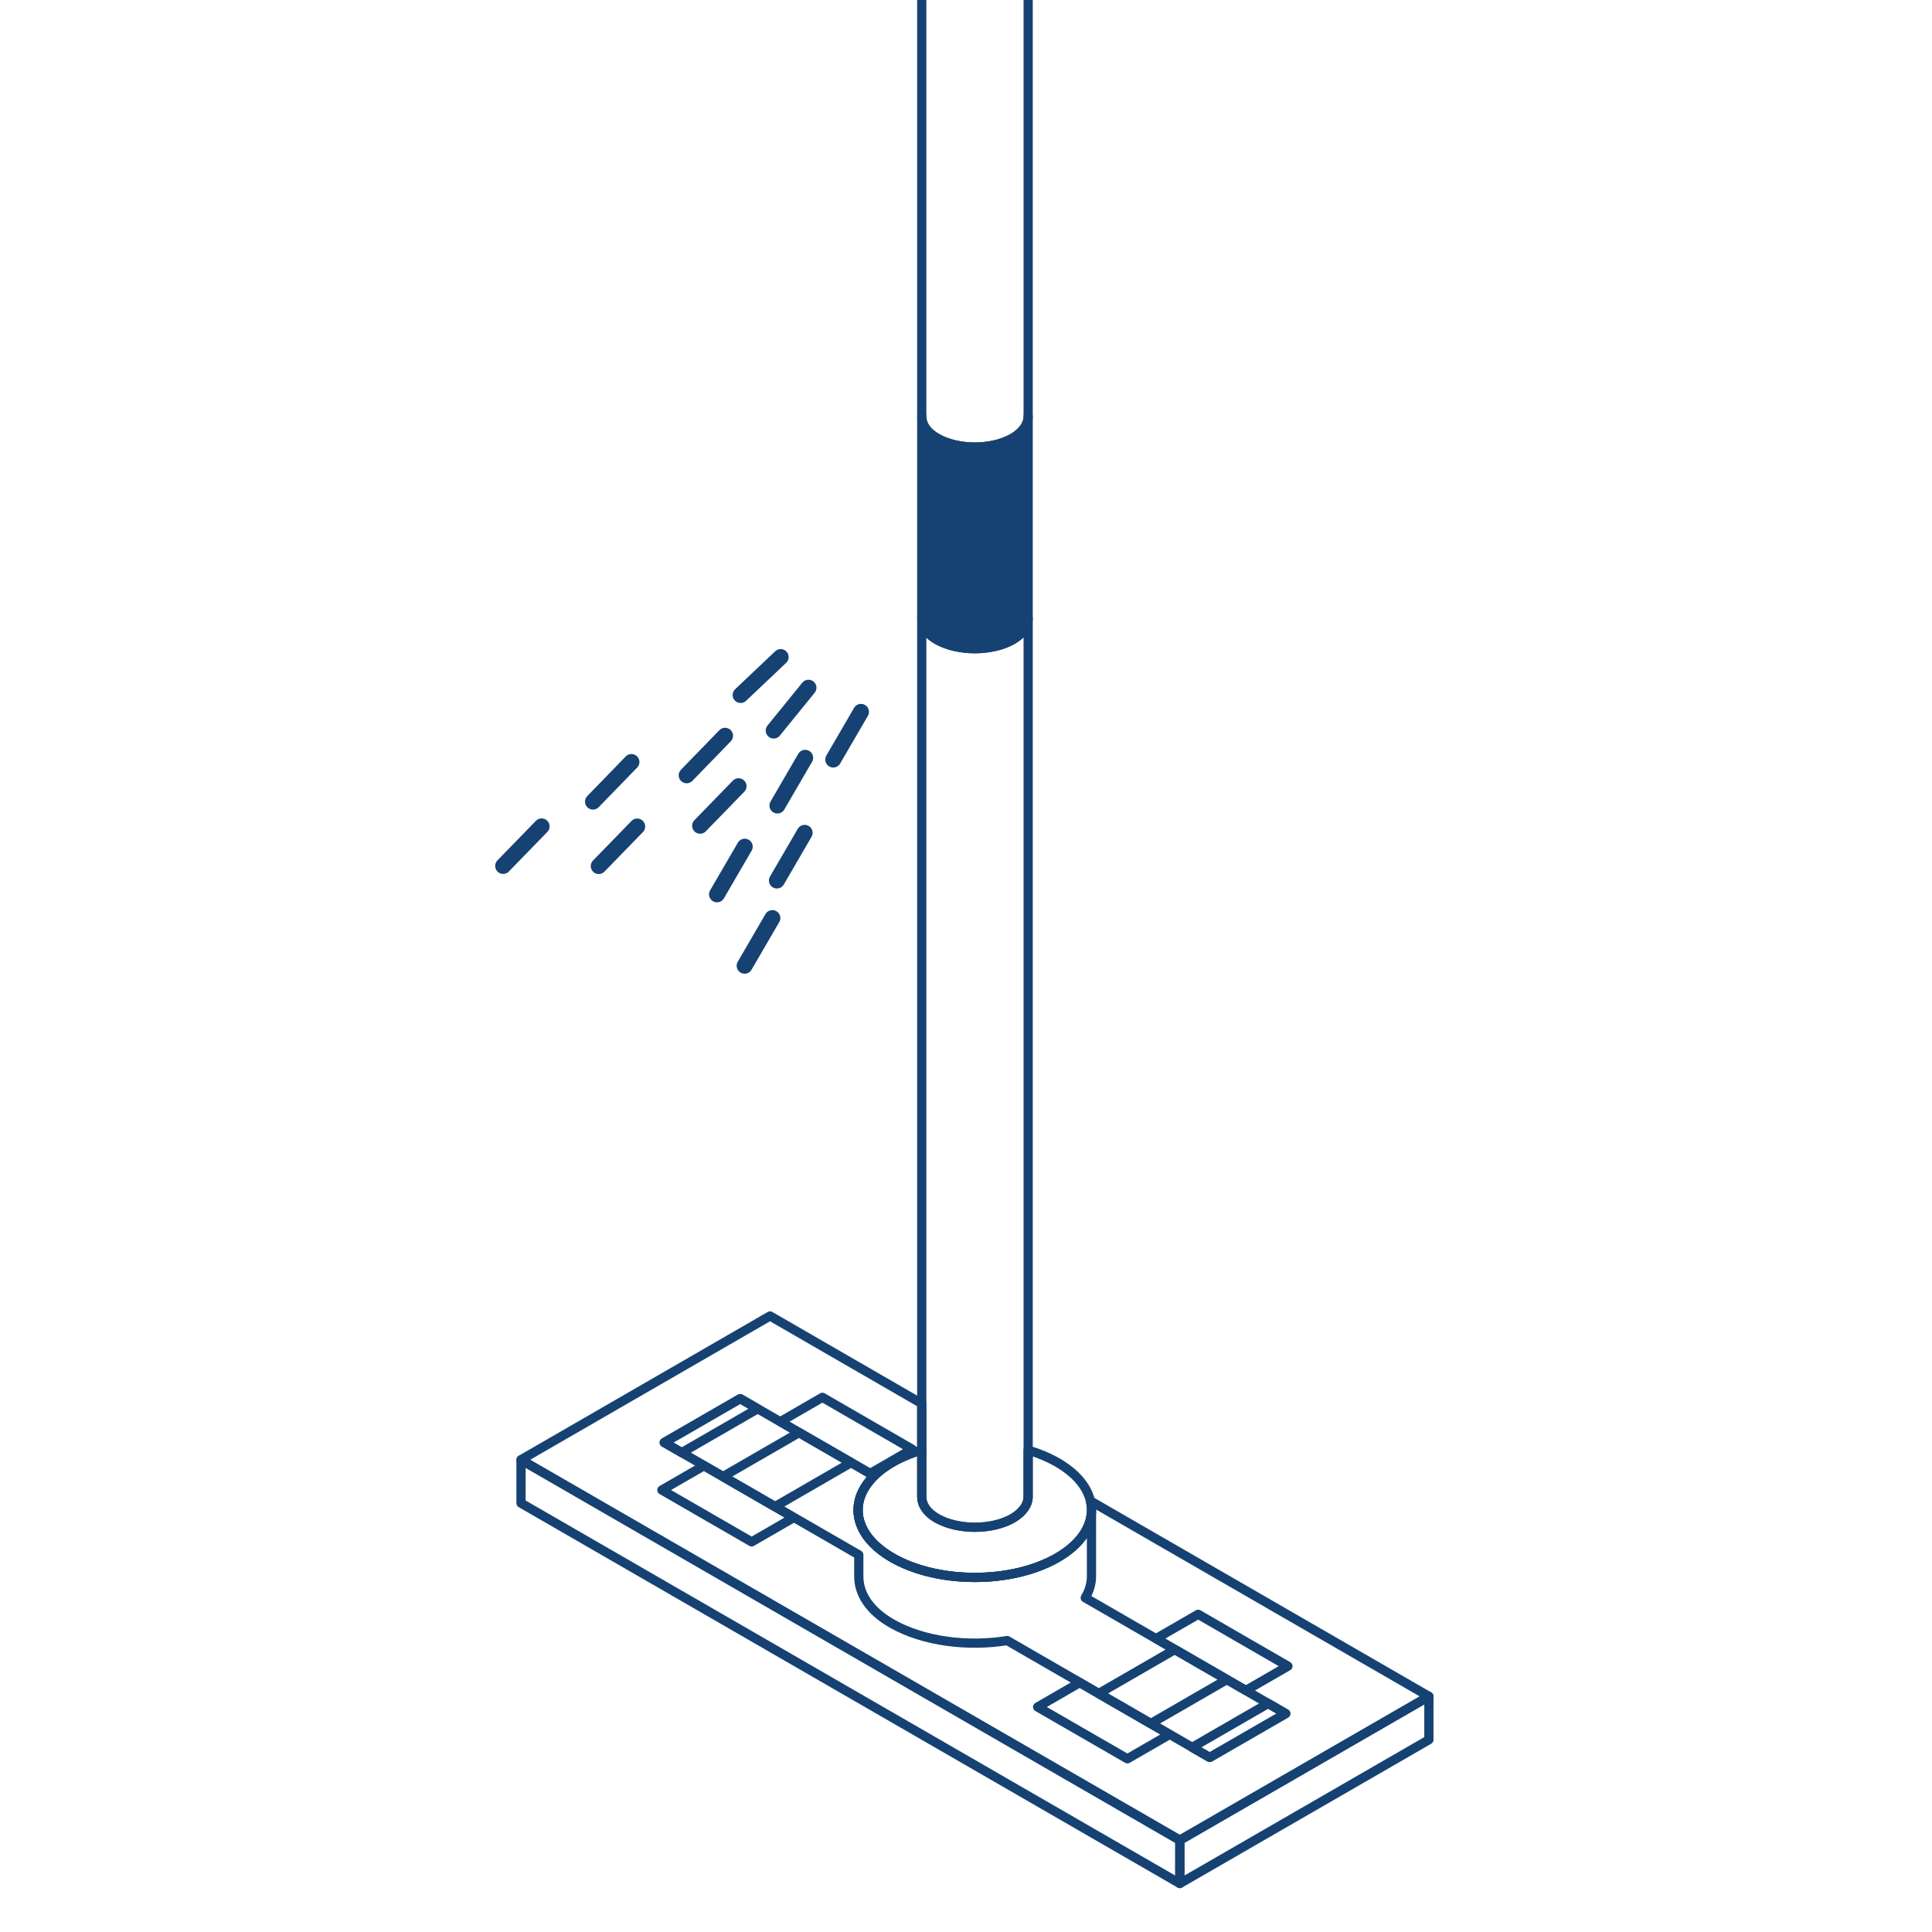 <svg xmlns="http://www.w3.org/2000/svg" xmlns:xlink="http://www.w3.org/1999/xlink" xmlns:xodm="http://www.corel.com/coreldraw/odm/2003" xml:space="preserve" width="12.7mm" height="12.7mm" style="shape-rendering:geometricPrecision; text-rendering:geometricPrecision; image-rendering:optimizeQuality; fill-rule:evenodd; clip-rule:evenodd" viewBox="0 0 439.97 439.97"> <defs> <style type="text/css"> .str7 {stroke:#154272;stroke-width:3.63;stroke-linecap:round;stroke-linejoin:round;stroke-miterlimit:22.926} .str14 {stroke:#154272;stroke-width:3.63;stroke-linecap:round;stroke-linejoin:round;stroke-miterlimit:22.926} .str17 {stroke:#154272;stroke-width:3.63;stroke-linecap:round;stroke-linejoin:round;stroke-miterlimit:22.926} .str16 {stroke:#154272;stroke-width:3.63;stroke-linecap:round;stroke-linejoin:round;stroke-miterlimit:22.926} .str15 {stroke:#154272;stroke-width:3.63;stroke-linecap:round;stroke-linejoin:round;stroke-miterlimit:22.926} .str18 {stroke:#154272;stroke-width:3.63;stroke-linecap:round;stroke-linejoin:round;stroke-miterlimit:22.926} .str9 {stroke:#154272;stroke-width:3.63;stroke-linecap:round;stroke-linejoin:round;stroke-miterlimit:22.926} .str10 {stroke:#154272;stroke-width:3.63;stroke-linecap:round;stroke-linejoin:round;stroke-miterlimit:22.926} .str8 {stroke:#154272;stroke-width:3.63;stroke-linecap:round;stroke-linejoin:round;stroke-miterlimit:22.926} .str11 {stroke:#154272;stroke-width:3.63;stroke-linecap:round;stroke-linejoin:round;stroke-miterlimit:22.926} .str12 {stroke:#154272;stroke-width:3.63;stroke-linecap:round;stroke-linejoin:round;stroke-miterlimit:22.926} .str13 {stroke:#154272;stroke-width:3.63;stroke-linecap:round;stroke-linejoin:round;stroke-miterlimit:22.926} .str6 {stroke:#154272;stroke-width:2.1;stroke-linecap:round;stroke-linejoin:round;stroke-miterlimit:22.926} .str4 {stroke:#154272;stroke-width:2.1;stroke-linecap:round;stroke-linejoin:round;stroke-miterlimit:22.926} .str5 {stroke:#154272;stroke-width:2.1;stroke-linecap:round;stroke-linejoin:round;stroke-miterlimit:10} .str2 {stroke:#154272;stroke-width:2.1;stroke-linecap:round;stroke-linejoin:round;stroke-miterlimit:10} .str1 {stroke:#154272;stroke-width:2.1;stroke-linecap:round;stroke-linejoin:round;stroke-miterlimit:22.926} .str0 {stroke:#154272;stroke-width:2.1;stroke-linecap:round;stroke-linejoin:round;stroke-miterlimit:10} .str3 {stroke:#154272;stroke-width:2.1;stroke-linecap:round;stroke-linejoin:round;stroke-miterlimit:22.926} .fil2 {fill:none} .fil0 {fill:none;fill-rule:nonzero} .fil1 {fill:#154272;fill-rule:nonzero} </style> <clipPath id="id0"> <path d="M-0 0l439.97 0 0 439.97 -439.97 0 0 -439.97z"></path> </clipPath> </defs> <g id="Camada_x0020_1">  <g> </g> <g style="clip-path:url(#id0)"> <g id="_2561178871120"> <g> <polygon class="fil0 str0" points="268.68,419.07 118.65,332.45 118.65,342.31 268.68,428.93 "></polygon> <polygon class="fil0 str0" points="325.4,386.33 268.68,419.07 268.68,428.93 325.4,396.19 "></polygon> <path class="fil0 str1" d="M268.68 419.05l-150.04 -86.62 56.72 -32.75 34.54 19.95 0 10.58c-2.42,0.71 -4.69,1.65 -6.71,2.82 -10.38,5.99 -10.38,15.71 0,21.7 10.38,5.99 27.21,5.99 37.6,0 6.1,-3.53 8.62,-8.34 7.54,-12.92l77.07 44.5 -56.72 32.74z"></path> <path class="fil0 str2" d="M275.48 400.22l-46.11 -26.62c-8.99,1.47 -19.05,0.2 -26.18,-3.82 -5.23,-2.97 -7.67,-6.9 -7.61,-10.84l-0.01 0 0 -4.86 -44.31 -25.58 17.31 -9.99 30.49 17.6c-5.98,5.88 -4.6,13.57 4.14,18.62 10.38,5.99 27.21,5.99 37.6,0 4.92,-2.84 7.5,-6.52 7.76,-10.24l0 14.45c0,1.67 -0.47,3.33 -1.42,4.93l45.66 26.36 -17.31 9.99z"></path> <polygon class="fil0 str0" points="275.48,400.22 271.49,397.92 288.8,387.93 292.79,390.23 "></polygon> <polygon class="fil0 str0" points="151.26,328.5 155.25,330.8 172.55,320.81 168.56,318.51 "></polygon> <polygon class="fil0 str0" points="262.05,392.5 250.21,385.66 267.54,375.65 279.39,382.49 "></polygon> <polygon class="fil0 str0" points="283.72,384.96 263.27,373.15 272.85,367.62 293.3,379.43 "></polygon> <polygon class="fil0 str0" points="266.32,395 245.87,383.19 236.29,388.73 256.74,400.53 "></polygon> <polygon class="fil0 str0" points="164.63,336.26 176.48,343.1 193.82,333.08 181.97,326.25 "></polygon> <polygon class="fil0 str0" points="177.7,323.75 198.15,335.55 207.73,330.02 187.28,318.21 "></polygon> <polygon class="fil0 str0" points="160.3,333.79 180.75,345.6 171.17,351.13 150.72,339.32 "></polygon> <path class="fil0 str3" d="M240.79 354.73c-10.38,5.99 -27.21,5.99 -37.6,-0 -10.38,-5.99 -10.38,-15.71 0,-21.7 2.02,-1.17 4.29,-2.11 6.71,-2.82l0 10.62 0.01 0c-0.02,1.8 1.09,3.6 3.48,4.96 4.77,2.69 12.42,2.69 17.19,0 2.39,-1.41 3.55,-3.18 3.55,-4.96l0 -10.6c2.39,0.71 4.64,1.65 6.65,2.8 10.38,5.99 10.38,15.71 0,21.71z"></path> <path class="fil0 str4" d="M234.14 140.75l0 200.07c0,1.77 -1.16,3.55 -3.55,4.96 -4.77,2.69 -12.42,2.69 -17.19,0 -2.39,-1.36 -3.51,-3.16 -3.48,-4.96l-0.01 0 0 -200.07 0.01 0c-0.02,1.8 1.09,3.6 3.48,4.96 4.77,2.69 12.42,2.69 17.19,0 2.39,-1.41 3.55,-3.18 3.55,-4.96z"></path> <path class="fil1 str4" d="M234.14 94.83l0 45.92c0,1.77 -1.16,3.55 -3.55,4.96 -4.77,2.69 -12.42,2.69 -17.19,0 -2.39,-1.36 -3.51,-3.16 -3.48,-4.96l-0.01 0 0 -45.92 0.01 0c-0.02,1.8 1.09,3.6 3.48,4.95 4.77,2.7 12.42,2.7 17.19,0 2.39,-1.41 3.55,-3.18 3.55,-4.95z"></path> <path class="fil0 str5" d="M234.14 -165.2l0 260.03c0,1.77 -1.16,3.55 -3.55,4.95 -4.77,2.7 -12.42,2.7 -17.19,0 -2.39,-1.36 -3.51,-3.15 -3.48,-4.95l-0.01 0 0 -260.03 0.01 0c-0.02,1.8 1.09,3.6 3.48,4.95 4.77,2.7 12.42,2.7 17.19,0 2.39,-1.41 3.55,-3.18 3.55,-4.95z"></path> <path class="fil0 str6" d="M234.14 -228.53l0 63.33c0,1.77 -1.16,3.55 -3.55,4.95 -4.77,2.7 -12.42,2.7 -17.19,0 -2.39,-1.36 -3.51,-3.15 -3.48,-4.95l-0.01 0 0 -62.86c0.28,1.54 1.45,3.03 3.49,4.21 4.75,2.74 12.44,2.74 17.19,0 2.25,-1.3 3.43,-2.98 3.55,-4.68z"></path> <path class="fil0 str0" d="M230.59 -223.86c-4.75,2.74 -12.44,2.74 -17.19,0 -4.75,-2.74 -4.75,-7.18 0,-9.93 4.75,-2.74 12.44,-2.74 17.19,0 4.75,2.74 4.75,7.19 0,9.93z"></path> <g> <line class="fil2 str7" x1="177.78" y1="149.63" x2="168.66" y2="158.27"></line> <line class="fil2 str8" x1="165.12" y1="167.55" x2="156.37" y2="176.56"></line> <line class="fil2 str9" x1="123.34" y1="188.19" x2="114.58" y2="197.2"></line> <line class="fil2 str10" x1="145.11" y1="188.22" x2="136.35" y2="197.23"></line> <line class="fil2 str11" x1="168.19" y1="179.04" x2="159.43" y2="188.05"></line> <line class="fil2 str12" x1="143.8" y1="173.53" x2="135.04" y2="182.55"></line> <line class="fil2 str13" x1="184.11" y1="156.61" x2="176.19" y2="166.37"></line> <line class="fil2 str14" x1="183.36" y1="172.57" x2="177.04" y2="183.44"></line> <line class="fil2 str15" x1="169.6" y1="192.81" x2="163.28" y2="203.67"></line> <line class="fil2 str16" x1="175.89" y1="209.07" x2="169.57" y2="219.93"></line> <line class="fil2 str17" x1="183.24" y1="189.66" x2="176.92" y2="200.52"></line> <line class="fil2 str18" x1="196.07" y1="162.11" x2="189.75" y2="172.97"></line> </g> </g> </g> </g> <polygon class="fil2" points="-0,0 439.97,0 439.97,439.97 -0,439.97 "></polygon> </g> </svg>